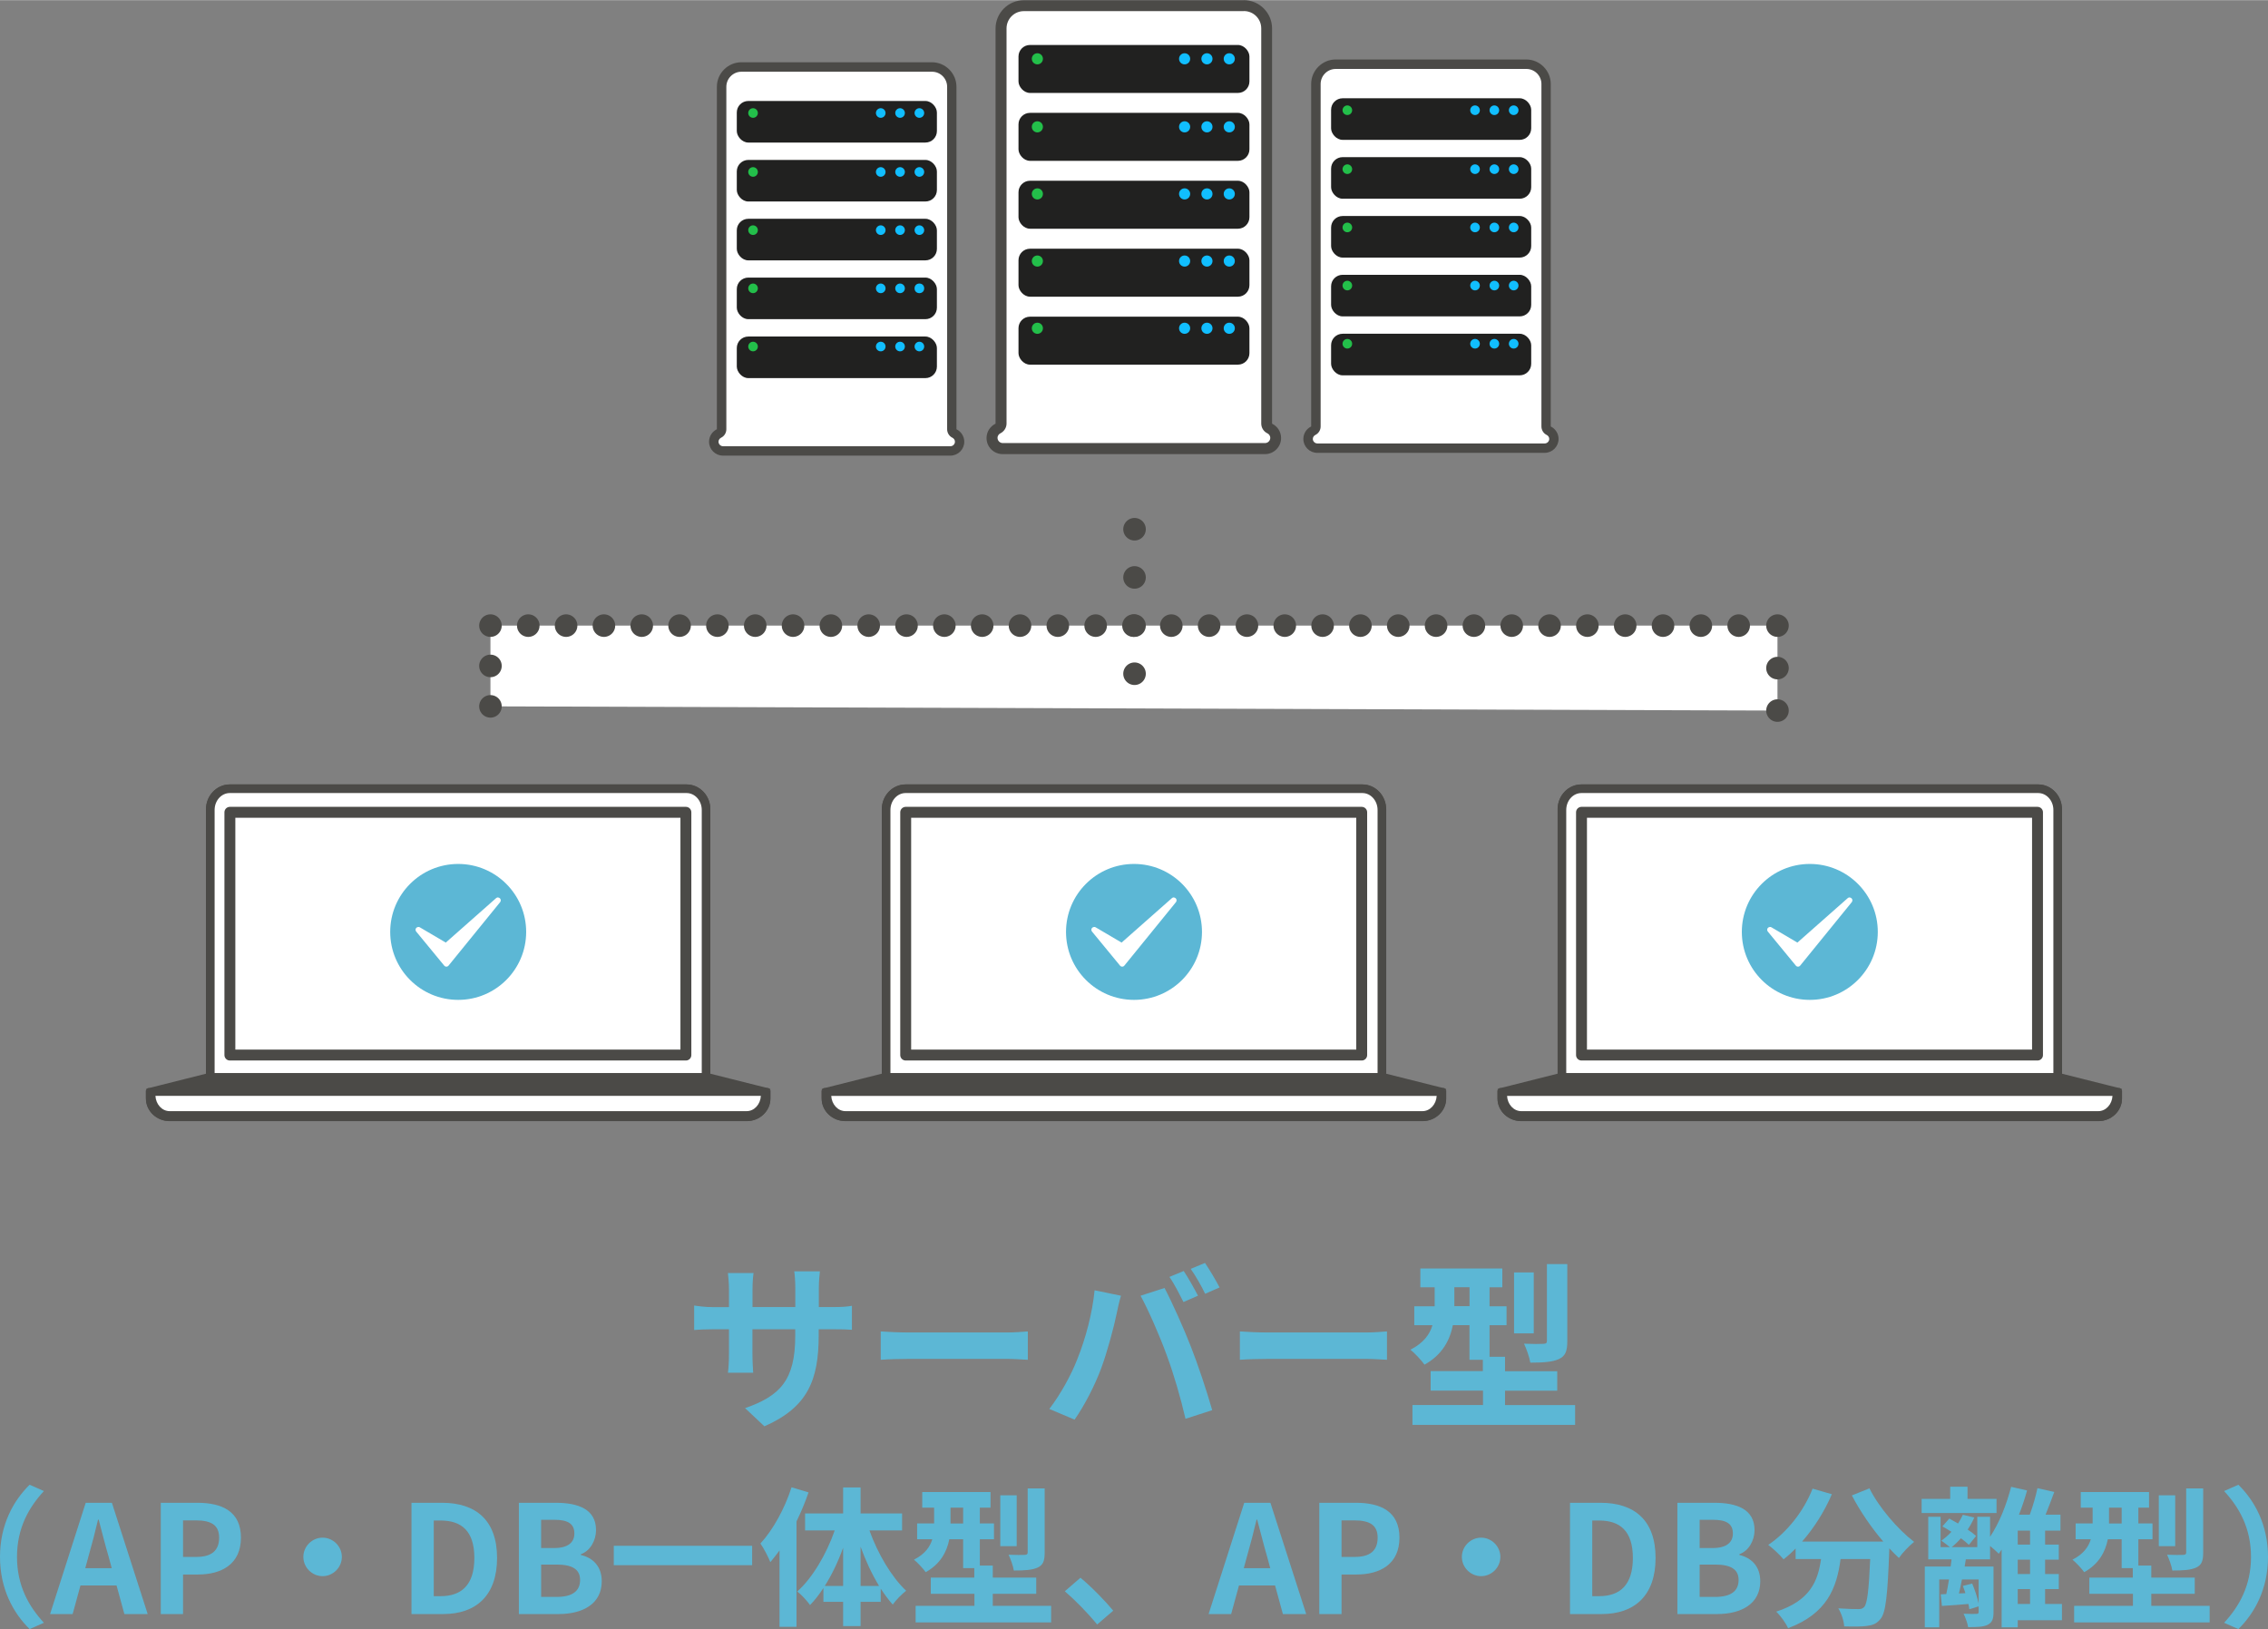 <?xml version="1.0" encoding="UTF-8"?>
<svg id="_レイヤー_2" data-name="レイヤー 2" xmlns="http://www.w3.org/2000/svg" viewBox="0 0 301.6 216.67" width="302" height="217">
  <rect x="0" y="0" width="301.6" height="216.67" fill="#808080" stroke="none"/>
  <defs>
    <style>
      .cls-1 {
        stroke-dasharray: 0 0 0 0 0 0 0 5.36;
      }

      .cls-1, .cls-2, .cls-3, .cls-4, .cls-5, .cls-6 {
        stroke: #4b4a47;
        stroke-linecap: round;
        stroke-linejoin: round;
      }

      .cls-1, .cls-2, .cls-4, .cls-5, .cls-6 {
        fill: none;
        stroke-width: 3px;
      }

      .cls-2 {
        stroke-dasharray: 0 0 0 0 0 0 0 5.66;
      }

      .cls-3 {
        stroke-width: 1.45px;
      }

      .cls-3, .cls-7, .cls-8 {
        fill: #fff;
      }

      .cls-9 {
        fill: #11beff;
      }

      .cls-9, .cls-10, .cls-11, .cls-7, .cls-12, .cls-8, .cls-13 {
        stroke-width: 0px;
      }

      .cls-10 {
        fill: #212120;
      }

      .cls-4 {
        stroke-dasharray: 0 0 0 0 0 0 0 6.41;
      }

      .cls-11 {
        fill: #5cb7d5;
      }

      .cls-12 {
        fill: #23bf4a;
      }

      .cls-8 {
        fill-rule: evenodd;
      }

      .cls-6 {
        stroke-dasharray: 0 0 0 0 0 0 0 5.03;
      }

      .cls-13 {
        fill: #4b4a47;
      }
    </style>
  </defs>
  <g id="_レイヤー_1-2" data-name="レイヤー 1">
    <g>
      <path class="cls-11" d="m110.65,173.83c1.27,0,1.99-.05,2.64-.17v3.19c-.53-.05-1.37-.07-2.64-.07h-1.78v.79c0,5.95-1.44,9.58-7.22,12.12l-2.57-2.42c4.63-1.61,6.67-3.7,6.67-9.58v-.91h-5.69v3.26c0,1.06.07,2.04.1,2.52h-3.36c.07-.48.14-1.44.14-2.52v-3.26h-2.04c-1.2,0-2.06.05-2.59.1v-3.26c.43.07,1.39.22,2.59.22h2.04v-2.38c0-.91-.1-1.7-.14-2.16h3.41c-.07.46-.14,1.22-.14,2.18v2.35h5.69v-2.52c0-.96-.07-1.75-.14-2.23h3.41c-.05.48-.14,1.27-.14,2.23v2.52h1.78Z"/>
      <path class="cls-11" d="m117.12,177.07c.86.07,2.62.14,3.86.14h12.89c1.1,0,2.18-.1,2.81-.14v3.77c-.58-.02-1.8-.12-2.81-.12h-12.89c-1.37,0-2.98.05-3.86.12v-3.77Z"/>
      <path class="cls-11" d="m145.57,171.6l3.5.72c-.22.7-.48,1.87-.58,2.4-.34,1.68-1.22,4.99-2.04,7.22-.86,2.33-2.28,5.06-3.55,6.86l-3.36-1.42c1.51-1.97,2.93-4.56,3.74-6.67,1.08-2.69,1.99-6.07,2.28-9.12Zm6.1.72l3.19-1.03c.98,1.85,2.64,5.54,3.53,7.87.86,2.16,2.14,6,2.81,8.38l-3.55,1.15c-.67-2.86-1.54-5.88-2.5-8.47-.91-2.52-2.47-6.07-3.48-7.9Zm7.63,0l-1.92.84c-.5-.98-1.22-2.42-1.87-3.34l1.9-.79c.6.89,1.44,2.4,1.9,3.29Zm2.88-1.1l-1.92.84c-.48-1.01-1.27-2.4-1.92-3.31l1.9-.79c.62.91,1.51,2.42,1.94,3.26Z"/>
      <path class="cls-11" d="m164.88,177.07c.86.07,2.62.14,3.86.14h12.89c1.1,0,2.18-.1,2.81-.14v3.77c-.58-.02-1.8-.12-2.81-.12h-12.89c-1.37,0-2.98.05-3.86.12v-3.77Z"/>
      <path class="cls-11" d="m209.46,186.86v2.64h-21.63v-2.64h9.38v-1.92h-6.96v-2.59h6.94v-1.51h-1.78v-4.61h-2.21c-.38,1.97-1.39,3.94-3.77,5.26-.36-.53-1.37-1.61-1.87-1.99,1.78-.91,2.57-2.06,2.93-3.26h-2.42v-2.52h2.71v-2.52h-1.9v-2.5h10.9v2.5h-1.7v2.52h2.26v2.52h-2.26v4.2h2.06v1.92h6.94v2.59h-6.94v1.92h9.31Zm-14.04-13.15v-2.52h-2.02v2.52h2.02Zm8.54,3.62h-2.62v-8.11h2.62v8.11Zm4.46,1.03c0,1.32-.24,1.99-1.15,2.4-.86.38-2.09.46-3.77.46-.12-.74-.5-1.82-.84-2.52,1.08.05,2.23.05,2.59.02.34-.02.46-.1.46-.41v-10.2h2.71v10.25Z"/>
      <path class="cls-11" d="m0,207.06c0-4.28,1.78-7.48,3.94-9.6l1.9.84c-2,2.16-3.58,4.92-3.58,8.76s1.58,6.6,3.58,8.76l-1.9.84c-2.16-2.12-3.94-5.32-3.94-9.6Z"/>
      <path class="cls-11" d="m15.5,210.86h-4.8l-1.04,3.8h-3l4.74-14.8h3.48l4.76,14.8h-3.1l-1.04-3.8Zm-.64-2.3l-.44-1.62c-.46-1.54-.86-3.24-1.3-4.84h-.08c-.38,1.62-.82,3.3-1.26,4.84l-.44,1.62h3.52Z"/>
      <path class="cls-11" d="m21.38,199.86h4.86c3.28,0,5.8,1.14,5.8,4.64s-2.54,4.9-5.72,4.9h-1.98v5.26h-2.96v-14.8Zm4.74,7.2c2.04,0,3.02-.86,3.02-2.56s-1.08-2.3-3.12-2.3h-1.68v4.86h1.78Z"/>
      <path class="cls-11" d="m42.9,204.5c1.4,0,2.56,1.16,2.56,2.56s-1.16,2.56-2.56,2.56-2.56-1.16-2.56-2.56,1.16-2.56,2.56-2.56Z"/>
      <path class="cls-11" d="m54.72,199.86h4.06c4.52,0,7.32,2.34,7.32,7.34s-2.8,7.46-7.16,7.46h-4.22v-14.8Zm3.88,12.42c2.76,0,4.48-1.48,4.48-5.08s-1.72-4.98-4.48-4.98h-.92v10.06h.92Z"/>
      <path class="cls-11" d="m69,199.86h4.9c3.04,0,5.36.88,5.36,3.64,0,1.36-.76,2.76-2.02,3.2v.1c1.6.38,2.78,1.5,2.78,3.5,0,2.98-2.48,4.36-5.74,4.36h-5.28v-14.8Zm4.68,6.02c1.88,0,2.7-.76,2.7-1.94,0-1.3-.88-1.82-2.66-1.82h-1.76v3.76h1.72Zm.34,6.5c2.02,0,3.12-.72,3.12-2.26,0-1.44-1.08-2.04-3.12-2.04h-2.06v4.3h2.06Z"/>
      <path class="cls-11" d="m100.02,205.58v2.58h-18.4v-2.58h18.4Z"/>
      <path class="cls-11" d="m107.52,198.48c-.44,1.28-.98,2.58-1.6,3.86v14.02h-2.26v-10.16c-.4.54-.82,1.08-1.22,1.56-.22-.58-.88-1.88-1.32-2.48,1.68-1.82,3.24-4.66,4.14-7.48l2.26.68Zm8.1,5.06c1.1,3.08,2.94,6.2,4.88,8.02-.54.42-1.36,1.22-1.78,1.84-.56-.62-1.08-1.34-1.6-2.12v1.76h-2.68v3.22h-2.32v-3.22h-2.62v-1.84c-.56.84-1.14,1.62-1.78,2.26-.4-.56-1.16-1.4-1.7-1.8,2.02-1.8,3.88-4.96,4.98-8.12h-3.94v-2.26h5.06v-3.46h2.32v3.46h5.52v2.26h-4.34Zm-3.5,7.38v-5.08c-.66,1.84-1.5,3.6-2.44,5.08h2.44Zm4.78,0c-.94-1.54-1.78-3.34-2.46-5.22v5.22h2.46Z"/>
      <path class="cls-11" d="m139.78,213.57v2.2h-18.02v-2.2h7.82v-1.6h-5.8v-2.16h5.78v-1.26h-1.48v-3.84h-1.84c-.32,1.64-1.16,3.28-3.14,4.38-.3-.44-1.14-1.34-1.56-1.66,1.48-.76,2.14-1.72,2.44-2.72h-2.02v-2.1h2.26v-2.1h-1.58v-2.08h9.08v2.08h-1.42v2.1h1.88v2.1h-1.88v3.5h1.72v1.6h5.78v2.16h-5.78v1.6h7.76Zm-11.7-10.96v-2.1h-1.68v2.1h1.68Zm7.12,3.02h-2.18v-6.76h2.18v6.76Zm3.72.86c0,1.1-.2,1.66-.96,2-.72.32-1.74.38-3.14.38-.1-.62-.42-1.52-.7-2.1.9.04,1.86.04,2.16.02.28-.02.38-.08.38-.34v-8.5h2.26v8.54Z"/>
      <path class="cls-11" d="m145.9,216.05c-1.22-1.5-2.9-3.22-4.3-4.42l2.08-1.8c1.42,1.16,3.34,3.14,4.36,4.38l-2.14,1.84Z"/>
      <path class="cls-11" d="m169.56,210.86h-4.8l-1.04,3.8h-3l4.74-14.8h3.48l4.76,14.8h-3.1l-1.04-3.8Zm-.64-2.3l-.44-1.62c-.46-1.54-.86-3.24-1.3-4.84h-.08c-.38,1.62-.82,3.3-1.26,4.84l-.44,1.62h3.52Z"/>
      <path class="cls-11" d="m175.44,199.86h4.86c3.28,0,5.8,1.14,5.8,4.64s-2.54,4.9-5.72,4.9h-1.98v5.26h-2.96v-14.8Zm4.74,7.2c2.04,0,3.02-.86,3.02-2.56s-1.08-2.3-3.12-2.3h-1.68v4.86h1.78Z"/>
      <path class="cls-11" d="m196.96,204.5c1.4,0,2.56,1.16,2.56,2.56s-1.16,2.56-2.56,2.56-2.56-1.16-2.56-2.56,1.16-2.56,2.56-2.56Z"/>
      <path class="cls-11" d="m208.78,199.86h4.06c4.52,0,7.32,2.34,7.32,7.34s-2.8,7.46-7.16,7.46h-4.22v-14.8Zm3.88,12.42c2.76,0,4.48-1.48,4.48-5.08s-1.72-4.98-4.48-4.98h-.92v10.06h.92Z"/>
      <path class="cls-11" d="m223.06,199.86h4.9c3.04,0,5.36.88,5.36,3.64,0,1.36-.76,2.76-2.02,3.2v.1c1.6.38,2.78,1.5,2.78,3.5,0,2.98-2.48,4.36-5.74,4.36h-5.28v-14.8Zm4.68,6.02c1.88,0,2.7-.76,2.7-1.94,0-1.3-.88-1.82-2.66-1.82h-1.76v3.76h1.72Zm.34,6.5c2.02,0,3.12-.72,3.12-2.26,0-1.44-1.08-2.04-3.12-2.04h-2.06v4.3h2.06Z"/>
      <path class="cls-11" d="m248.6,197.94c1.26,2.54,3.76,5.44,5.94,7.12-.64.5-1.56,1.46-2.02,2.14-.42-.38-.84-.82-1.28-1.28v.14c-.22,6.04-.46,8.4-1.16,9.24-.5.64-1.04.84-1.82.94-.68.1-1.84.1-3.02.06-.04-.72-.36-1.72-.78-2.4,1.1.08,2.14.1,2.64.1.36,0,.58-.04.8-.28.4-.42.62-2.2.8-6.38h-3.94c-.5,3.84-1.8,7.26-6.98,9.2-.3-.68-1-1.66-1.58-2.2,4.52-1.46,5.56-4.08,5.96-7h-3.38v-1.4c-.52.54-1.06,1.02-1.6,1.44-.44-.54-1.46-1.5-2.04-1.92,2.5-1.68,4.7-4.44,5.9-7.48l2.56.74c-.98,2.3-2.38,4.5-3.96,6.3h10.8c-1.58-1.84-3.08-4.04-4.18-6.14l2.34-.94Z"/>
      <path class="cls-11" d="m265.5,201.22h-9.96v-1.88h3.8v-1.62h2.3v1.62h3.86v1.88Zm8.7,14.26h-5.88v.94h-2.14v-10.34c-.12.2-.26.38-.38.56-.26-.26-.72-.68-1.16-1.04v1.78h-3.22l-.16.96h3.84v6.06c0,.9-.16,1.38-.8,1.7-.58.28-1.42.3-2.58.3-.08-.54-.36-1.28-.6-1.78.7.04,1.46.02,1.68.02.24,0,.32-.06.32-.26v-.74l-1.24.38c-.02-.2-.06-.44-.12-.7-1.24.1-2.42.2-3.52.26l-.16-1.54.74-.04c.14-.58.24-1.26.36-1.94h-1.3v6.36h-1.92v-8.08h3.44c.04-.34.08-.66.12-.96h-3.1v-5.66h1.64v4.04h1.24c-.32-.26-.82-.64-1.14-.86.48-.34.94-.74,1.34-1.18-.4-.26-.82-.5-1.2-.72l.92-1.04c.36.2.76.42,1.16.66.24-.38.46-.76.64-1.16l1.52.36c-.24.56-.54,1.1-.88,1.6.44.3.84.6,1.12.86l-.96,1.18c-.26-.26-.64-.58-1.06-.88-.38.44-.8.84-1.22,1.18h3.4v-4.04h1.7v2.66c1.2-1.78,2.18-4.24,2.8-6.64l2.12.48c-.3,1.08-.66,2.18-1.08,3.22h1.44c.4-1.08.8-2.46,1.02-3.52l2.24.5c-.38,1.02-.78,2.1-1.16,3.02h1.98v2.12h-2.04v1.86h1.82v2h-1.82v1.92h1.82v2h-1.82v1.98h2.24v2.16Zm-13.3-5.42c-.12.66-.26,1.3-.4,1.86l.86-.04c-.1-.34-.22-.66-.34-.96l1.24-.32c.36.84.7,1.88.86,2.66v-3.2h-2.22Zm9.06-6.5h-1.64v1.86h1.64v-1.86Zm0,3.86h-1.64v1.92h1.64v-1.92Zm-1.64,5.9h1.64v-1.98h-1.64v1.98Z"/>
      <path class="cls-11" d="m293.84,213.57v2.2h-18.02v-2.2h7.82v-1.6h-5.8v-2.16h5.78v-1.26h-1.48v-3.84h-1.84c-.32,1.64-1.16,3.28-3.14,4.38-.3-.44-1.14-1.34-1.56-1.66,1.48-.76,2.14-1.72,2.44-2.72h-2.02v-2.1h2.26v-2.1h-1.58v-2.08h9.08v2.08h-1.42v2.1h1.88v2.1h-1.88v3.5h1.72v1.6h5.78v2.16h-5.78v1.6h7.76Zm-11.7-10.96v-2.1h-1.68v2.1h1.68Zm7.12,3.02h-2.18v-6.76h2.18v6.76Zm3.72.86c0,1.1-.2,1.66-.96,2-.72.32-1.74.38-3.14.38-.1-.62-.42-1.52-.7-2.1.9.04,1.86.04,2.16.02.28-.02.38-.08.38-.34v-8.5h2.26v8.54Z"/>
      <path class="cls-11" d="m301.6,207.06c0,4.28-1.78,7.48-3.94,9.6l-1.9-.84c2-2.16,3.58-4.92,3.58-8.76s-1.58-6.6-3.58-8.76l1.9-.84c2.16,2.12,3.94,5.32,3.94,9.6Z"/>
    </g>
    <g id="_レイヤー_1-2" data-name=" レイヤー 1-2">
      <path class="cls-7" d="m175.2,59.57c-.68,0-1.23-.55-1.23-1.23,0-.46.26-.88.69-1.09.21-.11.35-.32.35-.56V11.15c0-1.45,1.18-2.63,2.63-2.63h25.34c1.45,0,2.63,1.18,2.63,2.63v45.54c0,.24.13.46.35.56.43.21.69.63.69,1.09,0,.68-.55,1.23-1.22,1.23h-30.24Z"/>
      <path class="cls-13" d="m202.98,9.15c1.1,0,2,.9,2,2v45.55c0,.48.27.92.7,1.13.16.08.34.26.34.53,0,.32-.27.6-.6.6h-30.24c-.32,0-.6-.27-.6-.6,0-.27.18-.45.34-.53.43-.21.7-.65.7-1.13V11.15c0-1.1.9-2,2-2h25.34m0-1.26h-25.34c-1.79,0-3.26,1.47-3.26,3.26v45.55c-.61.3-1.04.93-1.04,1.66,0,1.02.83,1.85,1.85,1.85h30.24c1.02,0,1.85-.83,1.85-1.85,0-.73-.43-1.35-1.04-1.66V11.15c0-1.79-1.47-3.26-3.26-3.26h0Z"/>
      <rect class="cls-10" x="177.01" y="13.05" width="26.61" height="5.53" rx="1.53" ry="1.53"/>
      <rect class="cls-10" x="177.01" y="20.88" width="26.61" height="5.53" rx="1.53" ry="1.53"/>
      <rect class="cls-10" x="177.01" y="28.71" width="26.61" height="5.53" rx="1.53" ry="1.53"/>
      <rect class="cls-10" x="177.01" y="36.53" width="26.61" height="5.53" rx="1.53" ry="1.53"/>
      <rect class="cls-10" x="177.01" y="44.37" width="26.61" height="5.53" rx="1.53" ry="1.53"/>
      <path class="cls-9" d="m196.79,14.64c0,.36-.29.64-.64.64s-.64-.29-.64-.64.29-.64.64-.64.64.29.64.64Z"/>
      <path class="cls-12" d="m179.81,14.64c0,.36-.29.64-.64.64s-.64-.29-.64-.64.29-.64.64-.64.64.29.64.64Z"/>
      <path class="cls-9" d="m199.36,14.64c0,.36-.29.64-.64.64s-.64-.29-.64-.64.29-.64.64-.64.64.29.64.64Z"/>
      <path class="cls-9" d="m201.93,14.64c0,.36-.29.64-.64.64s-.64-.29-.64-.64.29-.64.64-.64.64.29.64.64Z"/>
      <path class="cls-9" d="m196.79,22.48c0,.36-.29.64-.64.64s-.64-.29-.64-.64.29-.64.64-.64.64.29.64.64Z"/>
      <path class="cls-12" d="m179.81,22.48c0,.36-.29.64-.64.64s-.64-.29-.64-.64.29-.64.64-.64.64.29.64.64Z"/>
      <path class="cls-9" d="m199.36,22.48c0,.36-.29.64-.64.64s-.64-.29-.64-.64.29-.64.64-.64.64.29.64.64Z"/>
      <path class="cls-9" d="m201.93,22.48c0,.36-.29.64-.64.64s-.64-.29-.64-.64.29-.64.64-.64.64.29.64.64Z"/>
      <path class="cls-9" d="m196.79,30.23c0,.36-.29.64-.64.64s-.64-.29-.64-.64.29-.64.64-.64.64.29.64.64Z"/>
      <path class="cls-12" d="m179.81,30.23c0,.36-.29.64-.64.64s-.64-.29-.64-.64.29-.64.64-.64.64.29.64.64Z"/>
      <path class="cls-9" d="m199.36,30.23c0,.36-.29.64-.64.64s-.64-.29-.64-.64.29-.64.64-.64.64.29.64.64Z"/>
      <path class="cls-9" d="m201.93,30.23c0,.36-.29.64-.64.64s-.64-.29-.64-.64.29-.64.64-.64.64.29.64.64Z"/>
      <path class="cls-9" d="m196.79,37.96c0,.36-.29.64-.64.64s-.64-.29-.64-.64.29-.64.64-.64.64.29.64.64Z"/>
      <path class="cls-12" d="m179.81,37.96c0,.36-.29.64-.64.64s-.64-.29-.64-.64.29-.64.64-.64.64.29.64.64Z"/>
      <path class="cls-9" d="m199.36,37.96c0,.36-.29.64-.64.64s-.64-.29-.64-.64.29-.64.64-.64.64.29.64.64Z"/>
      <path class="cls-9" d="m201.93,37.96c0,.36-.29.64-.64.64s-.64-.29-.64-.64.29-.64.64-.64.64.29.64.64Z"/>
      <path class="cls-9" d="m196.79,45.7c0,.36-.29.64-.64.64s-.64-.29-.64-.64.29-.64.64-.64.64.29.64.64Z"/>
      <path class="cls-12" d="m179.81,45.7c0,.36-.29.64-.64.64s-.64-.29-.64-.64.29-.64.64-.64.64.29.64.64Z"/>
      <path class="cls-9" d="m199.36,45.7c0,.36-.29.64-.64.64s-.64-.29-.64-.64.29-.64.64-.64.64.29.64.64Z"/>
      <path class="cls-9" d="m201.93,45.7c0,.36-.29.64-.64.64s-.64-.29-.64-.64.29-.64.64-.64.64.29.64.64Z"/>
      <path class="cls-7" d="m96.17,59.94c-.68,0-1.23-.55-1.23-1.23,0-.46.26-.88.69-1.09.21-.11.35-.32.35-.56V11.52c0-1.45,1.18-2.63,2.63-2.63h25.34c1.45,0,2.63,1.18,2.63,2.63v45.54c0,.24.13.46.35.56.43.21.69.63.69,1.09,0,.68-.55,1.23-1.22,1.23h-30.24Z"/>
      <path class="cls-13" d="m123.95,9.52c1.1,0,2,.9,2,2v45.55c0,.48.27.92.7,1.13.16.08.34.26.34.53,0,.32-.27.6-.6.6h-30.24c-.32,0-.6-.27-.6-.6,0-.27.18-.45.34-.53.43-.21.7-.65.7-1.13V11.52c0-1.1.9-2,2-2h25.34m0-1.26h-25.34c-1.79,0-3.26,1.47-3.26,3.26v45.55c-.61.3-1.04.93-1.04,1.66,0,1.02.83,1.85,1.85,1.85h30.24c1.02,0,1.85-.83,1.85-1.85,0-.73-.43-1.35-1.04-1.66V11.52c0-1.79-1.47-3.26-3.26-3.26h.01Z"/>
      <rect class="cls-10" x="97.98" y="13.41" width="26.61" height="5.53" rx="1.53" ry="1.53"/>
      <rect class="cls-10" x="97.98" y="21.25" width="26.61" height="5.53" rx="1.53" ry="1.53"/>
      <rect class="cls-10" x="97.98" y="29.08" width="26.61" height="5.53" rx="1.53" ry="1.53"/>
      <rect class="cls-10" x="97.98" y="36.9" width="26.61" height="5.53" rx="1.53" ry="1.53"/>
      <rect class="cls-10" x="97.98" y="44.74" width="26.61" height="5.53" rx="1.53" ry="1.53"/>
      <path class="cls-9" d="m117.76,15.01c0,.36-.29.64-.64.64s-.64-.29-.64-.64.29-.64.64-.64.64.29.64.64Z"/>
      <path class="cls-12" d="m100.78,15.01c0,.36-.29.64-.64.64s-.64-.29-.64-.64.29-.64.64-.64.64.29.64.64Z"/>
      <path class="cls-9" d="m120.33,15.01c0,.36-.29.64-.64.64s-.64-.29-.64-.64.29-.64.64-.64.64.29.64.64Z"/>
      <path class="cls-9" d="m122.9,15.01c0,.36-.29.64-.64.64s-.64-.29-.64-.64.29-.64.64-.64.64.29.64.64Z"/>
      <path class="cls-9" d="m117.76,22.85c0,.36-.29.64-.64.64s-.64-.29-.64-.64.29-.64.64-.64.64.29.64.64Z"/>
      <path class="cls-12" d="m100.78,22.85c0,.36-.29.64-.64.64s-.64-.29-.64-.64.29-.64.64-.64.64.29.64.64Z"/>
      <path class="cls-9" d="m120.33,22.85c0,.36-.29.64-.64.64s-.64-.29-.64-.64.29-.64.64-.64.64.29.64.64Z"/>
      <path class="cls-9" d="m122.9,22.85c0,.36-.29.64-.64.64s-.64-.29-.64-.64.29-.64.64-.64.64.29.64.64Z"/>
      <path class="cls-9" d="m117.76,30.59c0,.36-.29.64-.64.64s-.64-.29-.64-.64.29-.64.64-.64.64.29.64.64Z"/>
      <path class="cls-12" d="m100.78,30.59c0,.36-.29.64-.64.64s-.64-.29-.64-.64.29-.64.64-.64.64.29.64.64Z"/>
      <path class="cls-9" d="m120.33,30.59c0,.36-.29.64-.64.64s-.64-.29-.64-.64.29-.64.64-.64.64.29.64.64Z"/>
      <path class="cls-9" d="m122.9,30.59c0,.36-.29.64-.64.64s-.64-.29-.64-.64.29-.64.64-.64.64.29.64.64Z"/>
      <path class="cls-9" d="m117.76,38.33c0,.36-.29.64-.64.64s-.64-.29-.64-.64.29-.64.64-.64.64.29.64.64Z"/>
      <path class="cls-12" d="m100.78,38.33c0,.36-.29.64-.64.64s-.64-.29-.64-.64.29-.64.64-.64.64.29.64.64Z"/>
      <path class="cls-9" d="m120.33,38.33c0,.36-.29.64-.64.64s-.64-.29-.64-.64.29-.64.64-.64.64.29.64.64Z"/>
      <circle class="cls-9" cx="122.26" cy="38.33" r=".64"/>
      <path class="cls-9" d="m117.76,46.07c0,.36-.29.64-.64.64s-.64-.29-.64-.64.29-.64.64-.64.64.29.64.64Z"/>
      <path class="cls-12" d="m100.78,46.07c0,.36-.29.64-.64.64s-.64-.29-.64-.64.29-.64.64-.64.64.29.64.64Z"/>
      <path class="cls-9" d="m120.33,46.07c0,.36-.29.64-.64.64s-.64-.29-.64-.64.29-.64.64-.64.64.29.64.64Z"/>
      <path class="cls-9" d="m122.9,46.07c0,.36-.29.64-.64.64s-.64-.29-.64-.64.29-.64.64-.64.64.29.64.64Z"/>
      <path class="cls-7" d="m133.35,59.64c-.78,0-1.41-.63-1.41-1.41,0-.53.3-1.02.8-1.26.25-.12.4-.37.4-.65V3.76c0-1.67,1.36-3.03,3.03-3.03h29.25c1.67,0,3.03,1.36,3.03,3.03v52.56c0,.28.16.53.4.65.49.24.8.73.8,1.26,0,.78-.63,1.41-1.41,1.41h-34.89,0Z"/>
      <path class="cls-13" d="m165.42,1.45c1.27,0,2.3,1.03,2.3,2.3v52.56c0,.55.31,1.06.81,1.3.19.09.39.3.39.61,0,.37-.31.69-.69.69h-34.89c-.37,0-.69-.31-.69-.69,0-.31.2-.52.39-.61.49-.25.81-.75.81-1.3V3.76c0-1.27,1.03-2.3,2.3-2.3h29.25m0-1.45h-29.25c-2.07,0-3.76,1.69-3.76,3.76v52.56c-.71.35-1.2,1.07-1.2,1.91,0,1.18.96,2.14,2.14,2.14h34.89c1.18,0,2.14-.96,2.14-2.14,0-.84-.49-1.56-1.2-1.91V3.76c0-2.07-1.69-3.76-3.76-3.76h0Z"/>
      <rect class="cls-10" x="135.44" y="5.96" width="30.71" height="6.38" rx="1.53" ry="1.53"/>
      <rect class="cls-10" x="135.44" y="14.99" width="30.71" height="6.38" rx="1.53" ry="1.53"/>
      <rect class="cls-10" x="135.44" y="24.02" width="30.71" height="6.38" rx="1.53" ry="1.53"/>
      <rect class="cls-10" x="135.44" y="33.06" width="30.71" height="6.38" rx="1.53" ry="1.53"/>
      <rect class="cls-10" x="135.44" y="42.1" width="30.71" height="6.38" rx="1.53" ry="1.53"/>
      <path class="cls-9" d="m158.27,7.8c0,.41-.33.74-.74.74s-.74-.33-.74-.74.33-.74.74-.74.74.33.74.74Z"/>
      <path class="cls-12" d="m138.69,7.8c0,.41-.33.74-.74.74s-.74-.33-.74-.74.33-.74.74-.74.74.33.74.74Z"/>
      <path class="cls-9" d="m161.24,7.8c0,.41-.33.74-.74.74s-.74-.33-.74-.74.33-.74.74-.74.74.33.74.74Z"/>
      <path class="cls-9" d="m164.21,7.8c0,.41-.33.74-.74.74s-.74-.33-.74-.74.33-.74.74-.74.74.33.74.74Z"/>
      <path class="cls-9" d="m158.27,16.85c0,.41-.33.74-.74.74s-.74-.33-.74-.74.33-.74.74-.74.74.33.74.74Z"/>
      <path class="cls-12" d="m138.69,16.85c0,.41-.33.74-.74.74s-.74-.33-.74-.74.33-.74.74-.74.74.33.74.74Z"/>
      <path class="cls-9" d="m161.24,16.85c0,.41-.33.74-.74.74s-.74-.33-.74-.74.33-.74.74-.74.74.33.74.74Z"/>
      <path class="cls-9" d="m164.21,16.85c0,.41-.33.74-.74.74s-.74-.33-.74-.74.33-.74.74-.74.74.33.74.74Z"/>
      <path class="cls-9" d="m158.27,25.77c0,.41-.33.74-.74.74s-.74-.33-.74-.74.33-.74.74-.74.74.33.74.74Z"/>
      <path class="cls-12" d="m138.69,25.77c0,.41-.33.74-.74.74s-.74-.33-.74-.74.33-.74.74-.74.74.33.74.74Z"/>
      <path class="cls-9" d="m161.24,25.77c0,.41-.33.74-.74.74s-.74-.33-.74-.74.33-.74.74-.74.74.33.74.74Z"/>
      <path class="cls-9" d="m164.21,25.77c0,.41-.33.74-.74.74s-.74-.33-.74-.74.33-.74.74-.74.74.33.74.74Z"/>
      <path class="cls-9" d="m158.27,34.7c0,.41-.33.74-.74.74s-.74-.33-.74-.74.33-.74.74-.74.74.33.74.74Z"/>
      <path class="cls-12" d="m138.69,34.7c0,.41-.33.74-.74.74s-.74-.33-.74-.74.33-.74.74-.74.74.33.74.74Z"/>
      <circle class="cls-9" cx="160.5" cy="34.7" r=".74"/>
      <path class="cls-9" d="m164.21,34.7c0,.41-.33.74-.74.74s-.74-.33-.74-.74.33-.74.74-.74.74.33.74.74Z"/>
      <path class="cls-9" d="m158.27,43.64c0,.41-.33.74-.74.74s-.74-.33-.74-.74.33-.74.74-.74.74.33.74.74Z"/>
      <path class="cls-12" d="m138.69,43.64c0,.41-.33.74-.74.74s-.74-.33-.74-.74.33-.74.74-.74.74.33.74.74Z"/>
      <path class="cls-9" d="m161.24,43.64c0,.41-.33.74-.74.74s-.74-.33-.74-.74.33-.74.74-.74.74.33.74.74Z"/>
      <path class="cls-9" d="m164.21,43.64c0,.41-.33.74-.74.74s-.74-.33-.74-.74.33-.74.74-.74.74.33.74.74Z"/>
      <path class="cls-8" d="m28.09,143.53v-35.82c0-1.49,1.11-2.7,2.47-2.7h60.75c1.36,0,2.47,1.21,2.47,2.7v35.82H28.09Z"/>
      <path class="cls-13" d="m91.3,105.46c1.11,0,2.02,1.01,2.02,2.25v35.37H28.54v-35.37c0-1.24.9-2.25,2.02-2.25h60.75m0-.9H30.56c-1.61,0-2.92,1.41-2.92,3.16v36.27h66.59v-36.27c0-1.74-1.31-3.16-2.92-3.16h0Z"/>
      <path class="cls-13" d="m94.46,143.19H27.39v-35.57c0-1.82,1.42-3.3,3.16-3.3h60.75c1.74,0,3.16,1.48,3.16,3.3v35.57h-.01Zm-66.59-.45h66.13v-35.11c0-1.57-1.21-2.85-2.69-2.85H30.56c-1.48,0-2.69,1.28-2.69,2.85v35.11Z"/>
      <path class="cls-13" d="m91.3,104.31H30.56c-1.74,0-3.16,1.48-3.16,3.3v35.57h67.06v-35.57c0-1.82-1.42-3.3-3.16-3.3h.01Zm-63.44,38.42v-35.11c0-1.57,1.21-2.85,2.69-2.85h60.75c1.48,0,2.69,1.28,2.69,2.85v35.11s-66.13,0-66.13,0Z"/>
      <path class="cls-8" d="m22.56,148.28c-1.33,0-2.41-1.2-2.41-2.67v-.39h81.54v.39c0,1.47-1.08,2.67-2.41,2.67H22.56Z"/>
      <path class="cls-13" d="m101.18,145.74c-.06,1.13-.88,2.03-1.89,2.03H22.56c-1.01,0-1.83-.9-1.89-2.03h80.51m1.03-1.03H19.64v.91c0,1.76,1.31,3.18,2.92,3.18h76.73c1.61,0,2.92-1.42,2.92-3.18v-.91h0Z"/>
      <path class="cls-13" d="m99.29,149.1H22.56c-1.74,0-3.16-1.35-3.16-3.01v-1.07h83.05v1.07c0,1.66-1.42,3.01-3.15,3.01Zm-79.41-3.5v.48c0,1.34,1.21,2.43,2.69,2.43h76.73c1.48,0,2.69-1.09,2.69-2.43v-.48H19.88Z"/>
      <path class="cls-13" d="m102.45,145.01H19.41v1.07c0,1.66,1.42,3.01,3.16,3.01h76.73c1.74,0,3.15-1.35,3.15-3.01v-1.07h0Zm-79.88,3.5c-1.48,0-2.69-1.09-2.69-2.43v-.48h82.1v.48c0,1.34-1.21,2.43-2.69,2.43H22.56h.01Z"/>
      <polygon class="cls-13" points="21.54 144.65 27.64 143.12 94.23 143.12 100.32 144.65 21.54 144.65"/>
      <path class="cls-13" d="m94.18,143.5l3.06.77H24.61l3.06-.77h66.5m.05-.76H27.64s-.06,0-.09.01l-7.99,2.01c-.1.03-.16.09-.14.16s.12.11.23.11h82.57c.13,0,.23-.06.23-.14,0-.06-.07-.12-.17-.14l-7.97-2s-.06-.01-.09-.01h0Z"/>
      <rect class="cls-3" x="30.57" y="108.02" width="60.64" height="32.29"/>
      <circle class="cls-11" cx="60.93" cy="123.93" r="9.04"/>
      <path class="cls-7" d="m66.22,119.34c-.09,0-.18.03-.25.1l-6.69,5.91-3.45-2.03c-.06-.04-.13-.05-.19-.05-.11,0-.21.05-.29.13-.12.14-.12.35,0,.49l3.72,4.52c.07.09.18.14.29.14h0c.11,0,.22-.05.29-.14l6.86-8.44c.12-.15.11-.38-.03-.51-.07-.07-.17-.11-.26-.11h0Z"/>
      <path class="cls-8" d="m117.96,143.53v-35.82c0-1.49,1.11-2.7,2.47-2.7h60.75c1.36,0,2.47,1.21,2.47,2.7v35.82h-65.69Z"/>
      <path class="cls-13" d="m181.17,105.46c1.11,0,2.02,1.01,2.02,2.25v35.37h-64.78v-35.37c0-1.24.9-2.25,2.02-2.25h60.75m0-.9h-60.75c-1.61,0-2.92,1.41-2.92,3.16v36.27h66.59v-36.27c0-1.74-1.31-3.16-2.92-3.16h0Z"/>
      <path class="cls-13" d="m184.33,143.19h-67.06v-35.57c0-1.82,1.42-3.3,3.16-3.3h60.75c1.74,0,3.16,1.48,3.16,3.3v35.57h-.01Zm-66.59-.45h66.13v-35.11c0-1.57-1.21-2.85-2.69-2.85h-60.75c-1.48,0-2.69,1.28-2.69,2.85v35.11Z"/>
      <path class="cls-13" d="m181.17,104.31h-60.75c-1.74,0-3.16,1.48-3.16,3.3v35.57h67.06v-35.57c0-1.82-1.42-3.3-3.16-3.3h.01Zm-63.44,38.42v-35.11c0-1.57,1.21-2.85,2.69-2.85h60.75c1.48,0,2.69,1.28,2.69,2.85v35.11h-66.13Z"/>
      <path class="cls-8" d="m112.43,148.28c-1.33,0-2.41-1.2-2.41-2.67v-.39h81.54v.39c0,1.47-1.08,2.67-2.41,2.67h-76.73.01Z"/>
      <path class="cls-13" d="m191.05,145.74c-.06,1.13-.88,2.03-1.89,2.03h-76.73c-1.01,0-1.83-.9-1.89-2.03h80.51m1.03-1.03h-82.57v.91c0,1.76,1.31,3.18,2.92,3.18h76.73c1.61,0,2.92-1.42,2.92-3.18v-.91h0Z"/>
      <path class="cls-13" d="m189.16,149.1h-76.73c-1.74,0-3.16-1.35-3.16-3.01v-1.07h83.05v1.07c0,1.66-1.42,3.01-3.15,3.01Zm-79.41-3.5v.48c0,1.34,1.21,2.43,2.69,2.43h76.73c1.48,0,2.69-1.09,2.69-2.43v-.48h-82.11Z"/>
      <path class="cls-13" d="m192.31,145.01h-83.05v1.07c0,1.66,1.42,3.01,3.16,3.01h76.73c1.74,0,3.15-1.35,3.15-3.01v-1.07h0Zm-79.88,3.5c-1.48,0-2.69-1.09-2.69-2.43v-.48h82.1v.48c0,1.34-1.21,2.43-2.69,2.43h-76.73.01Z"/>
      <polygon class="cls-13" points="111.41 144.65 117.51 143.12 184.1 143.12 190.18 144.65 111.41 144.65"/>
      <path class="cls-13" d="m184.05,143.5l3.06.77h-72.63l3.06-.77h66.5m.05-.76h-66.59s-.06,0-.09.01l-7.99,2.01c-.1.03-.16.09-.14.16.02.07.12.11.23.11h82.57c.13,0,.23-.06.23-.14,0-.06-.07-.12-.17-.14l-7.97-2s-.06-.01-.09-.01h0Z"/>
      <rect class="cls-3" x="120.44" y="108.02" width="60.64" height="32.29"/>
      <circle class="cls-11" cx="150.8" cy="123.93" r="9.04"/>
      <path class="cls-7" d="m156.09,119.34c-.09,0-.18.03-.25.1l-6.69,5.91-3.45-2.03c-.06-.04-.13-.05-.19-.05-.11,0-.21.05-.29.13-.12.14-.12.35,0,.49l3.72,4.52c.07.09.18.14.29.14h0c.11,0,.22-.05.29-.14l6.86-8.44c.12-.15.11-.38-.03-.51-.07-.07-.17-.11-.26-.11h0Z"/>
      <path class="cls-8" d="m207.82,143.53v-35.82c0-1.49,1.11-2.7,2.47-2.7h60.75c1.36,0,2.47,1.21,2.47,2.7v35.82h-65.69Z"/>
      <path class="cls-13" d="m271.04,105.46c1.11,0,2.02,1.01,2.02,2.25v35.37h-64.78v-35.37c0-1.24.9-2.25,2.02-2.25h60.75m0-.9h-60.75c-1.61,0-2.92,1.41-2.92,3.16v36.27h66.59v-36.27c0-1.74-1.31-3.16-2.92-3.16h0Z"/>
      <path class="cls-13" d="m274.2,143.19h-67.06v-35.57c0-1.82,1.42-3.3,3.16-3.3h60.75c1.74,0,3.16,1.48,3.16,3.3v35.57h-.01Zm-66.59-.45h66.13v-35.11c0-1.57-1.21-2.85-2.69-2.85h-60.75c-1.48,0-2.69,1.28-2.69,2.85v35.11h0Z"/>
      <path class="cls-13" d="m271.04,104.31h-60.75c-1.74,0-3.16,1.48-3.16,3.3v35.57h67.06v-35.57c0-1.82-1.42-3.3-3.16-3.3h.01Zm-63.44,38.42v-35.11c0-1.57,1.21-2.85,2.69-2.85h60.75c1.48,0,2.69,1.28,2.69,2.85v35.11h-66.13Z"/>
      <path class="cls-8" d="m202.3,148.28c-1.33,0-2.41-1.2-2.41-2.67v-.39h81.54v.39c0,1.47-1.08,2.67-2.41,2.67h-76.73.01Z"/>
      <path class="cls-13" d="m280.92,145.74c-.06,1.13-.88,2.03-1.89,2.03h-76.73c-1.01,0-1.83-.9-1.89-2.03h80.51m1.03-1.03h-82.57v.91c0,1.76,1.31,3.18,2.92,3.18h76.73c1.61,0,2.92-1.42,2.92-3.18v-.91h0Z"/>
      <path class="cls-13" d="m279.03,149.1h-76.73c-1.74,0-3.16-1.35-3.16-3.01v-1.07h83.05v1.07c0,1.66-1.42,3.01-3.15,3.01Zm-79.41-3.5v.48c0,1.34,1.21,2.43,2.69,2.43h76.73c1.48,0,2.69-1.09,2.69-2.43v-.48h-82.11Z"/>
      <path class="cls-13" d="m282.19,145.01h-83.05v1.07c0,1.66,1.42,3.01,3.16,3.01h76.73c1.74,0,3.15-1.35,3.15-3.01v-1.07h0Zm-79.88,3.5c-1.48,0-2.69-1.09-2.69-2.43v-.48h82.1v.48c0,1.34-1.21,2.43-2.69,2.43h-76.73.01Z"/>
      <polygon class="cls-13" points="201.27 144.65 207.37 143.12 273.97 143.12 280.05 144.65 201.27 144.65"/>
      <path class="cls-13" d="m273.92,143.5l3.06.77h-72.63l3.06-.77h66.5m.05-.76h-66.59s-.06,0-.09.01l-7.99,2.01c-.1.03-.16.09-.14.16s.12.11.23.11h82.57c.13,0,.23-.06.23-.14,0-.06-.07-.12-.17-.14l-7.97-2s-.06-.01-.09-.01h0Z"/>
      <rect class="cls-3" x="210.31" y="108.02" width="60.64" height="32.29"/>
      <circle class="cls-11" cx="240.67" cy="123.93" r="9.04"/>
      <path class="cls-7" d="m245.96,119.34c-.09,0-.18.03-.25.1l-6.69,5.91-3.45-2.03c-.06-.04-.13-.05-.19-.05-.11,0-.21.05-.29.13-.12.14-.12.35,0,.49l3.72,4.52c.07.09.18.14.29.14h0c.11,0,.22-.05.29-.14l6.86-8.44c.12-.15.11-.38-.03-.51-.07-.07-.17-.11-.26-.11h0Z"/>
      <polyline class="cls-7" points="65.22 93.93 65.22 83.19 236.37 83.19 236.37 94.49"/>
      <line class="cls-5" x1="65.22" y1="93.93" x2="65.22" y2="93.93"/>
      <line class="cls-1" x1="65.22" y1="88.55" x2="65.22" y2="85.87"/>
      <line class="cls-5" x1="65.22" y1="83.19" x2="65.22" y2="83.19"/>
      <line class="cls-6" x1="70.25" y1="83.19" x2="233.86" y2="83.19"/>
      <line class="cls-5" x1="236.37" y1="83.19" x2="236.37" y2="83.19"/>
      <line class="cls-2" x1="236.37" y1="88.84" x2="236.37" y2="91.66"/>
      <line class="cls-5" x1="236.37" y1="94.49" x2="236.37" y2="94.49"/>
      <line class="cls-5" x1="150.87" y1="70.37" x2="150.87" y2="70.37"/>
      <line class="cls-4" x1="150.87" y1="76.78" x2="150.87" y2="86.39"/>
      <line class="cls-5" x1="150.87" y1="89.59" x2="150.87" y2="89.59"/>
    </g>
  </g>
</svg>